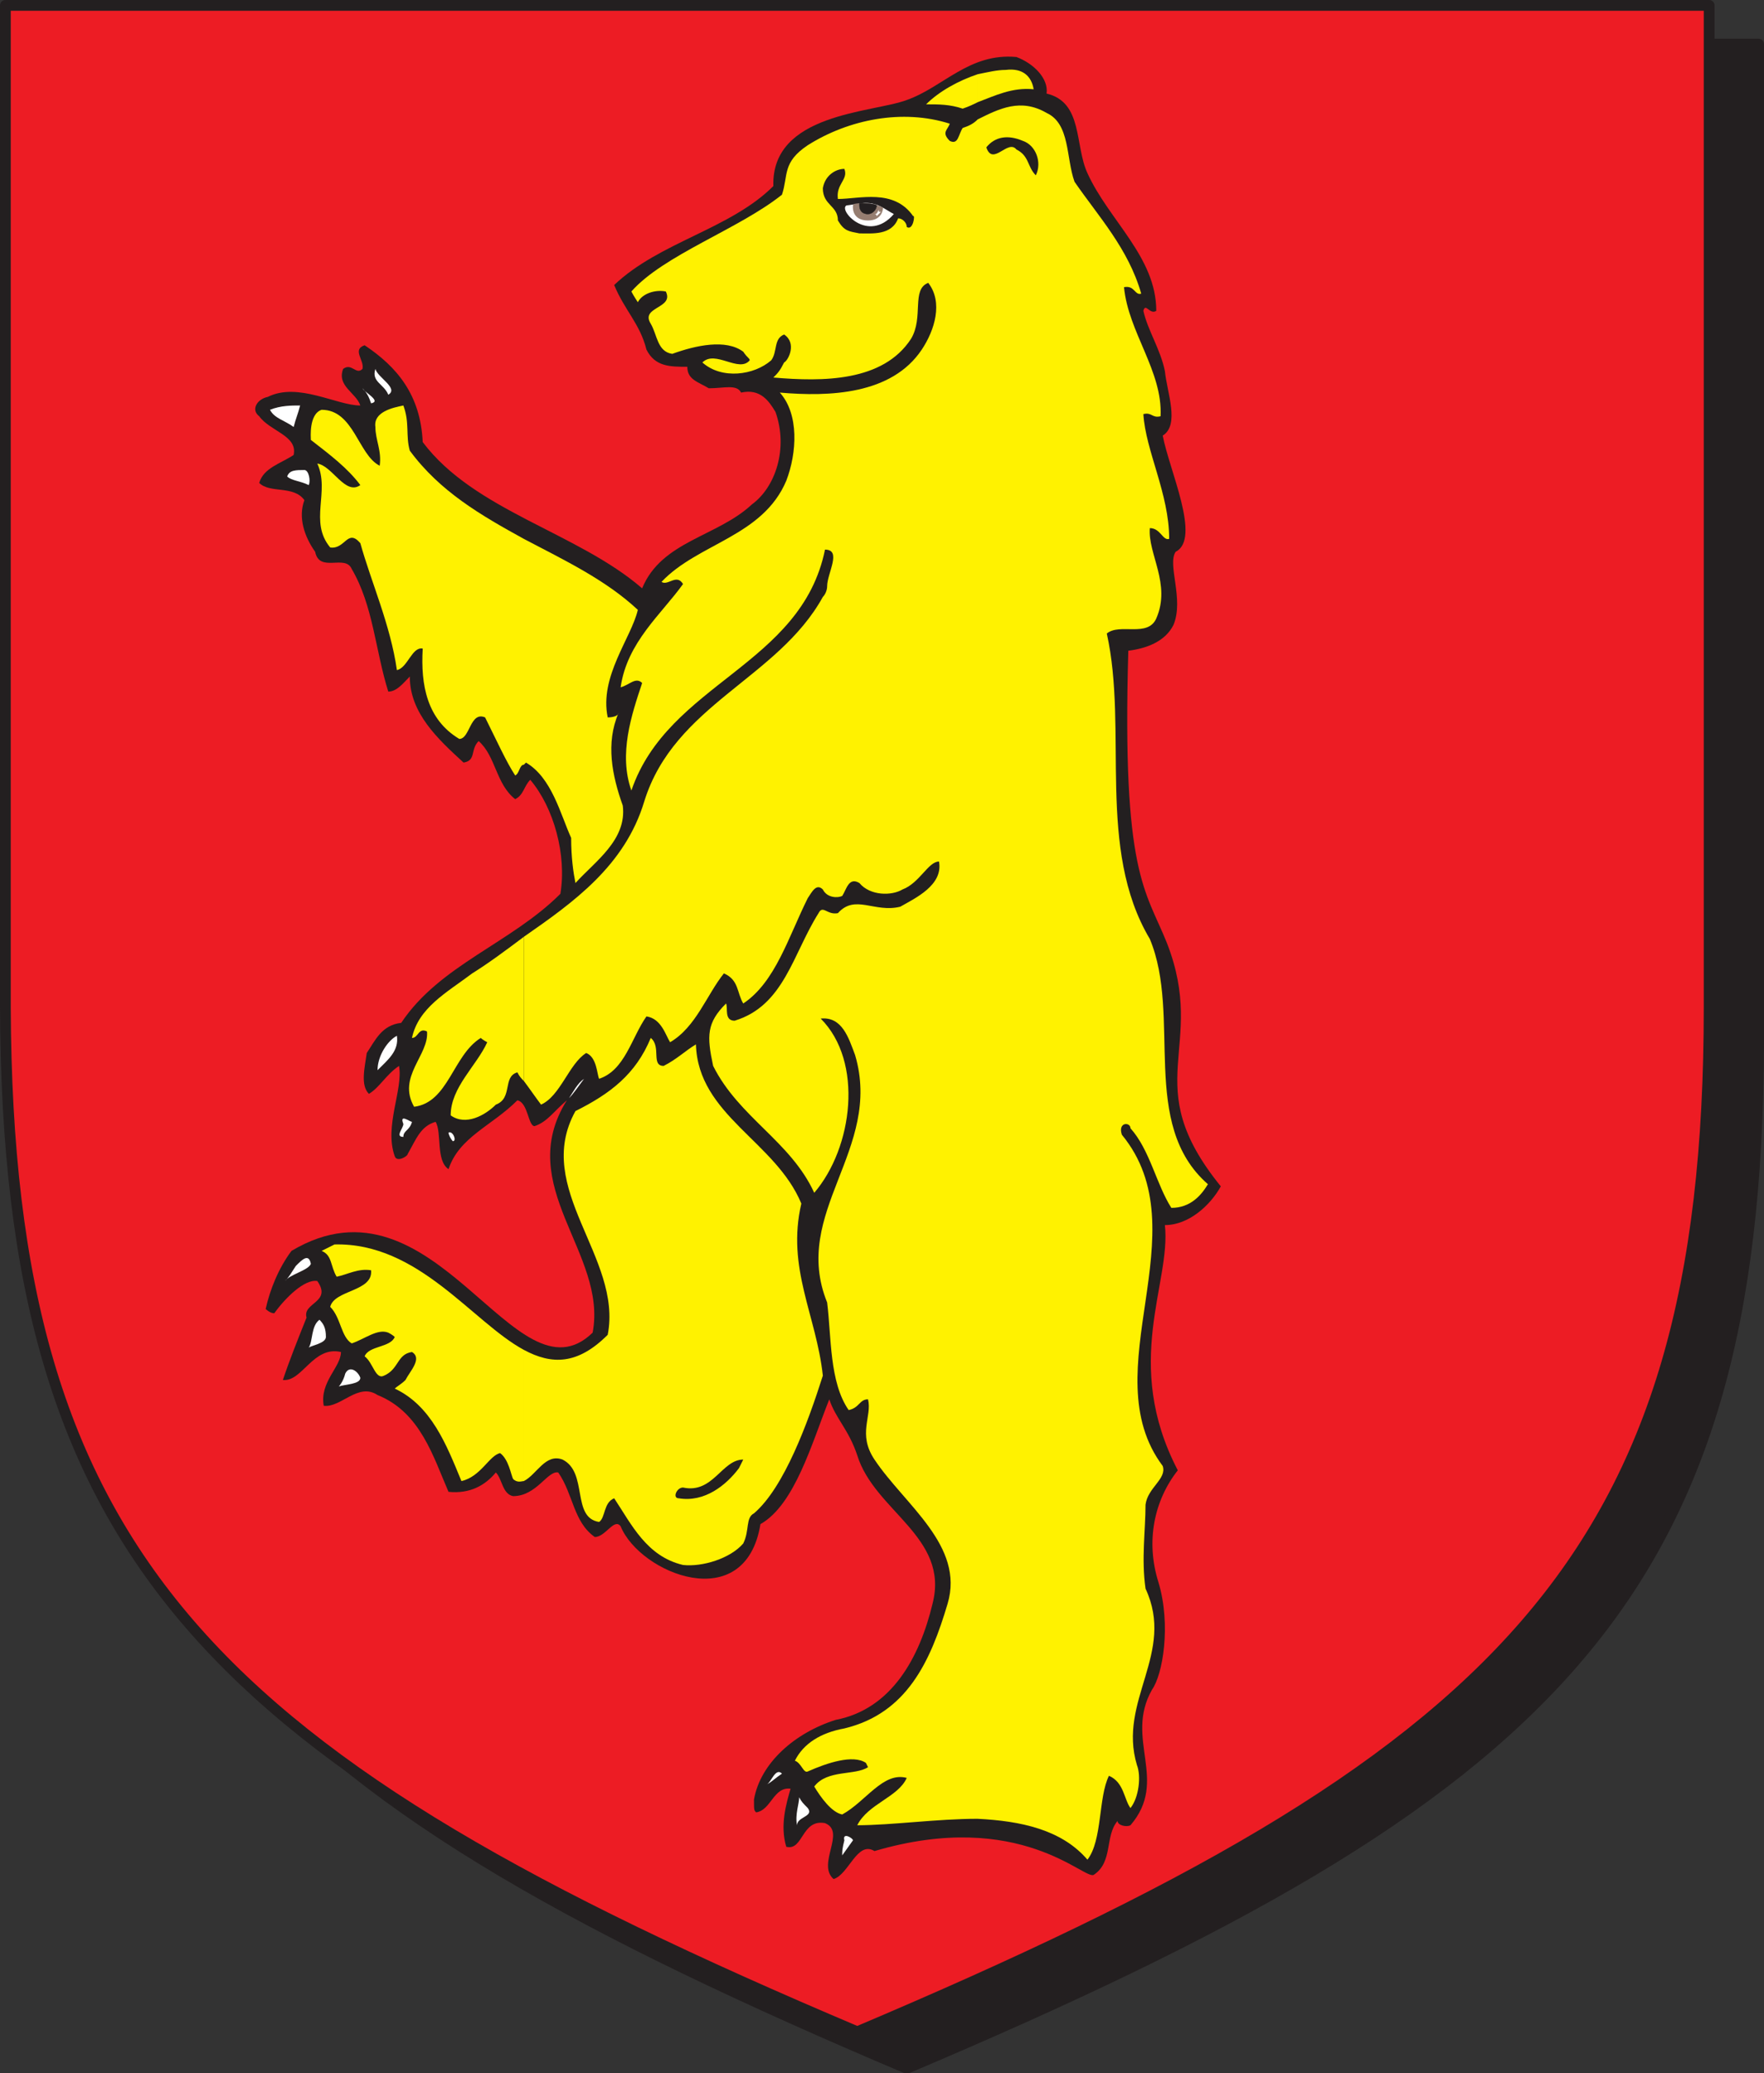 <svg xmlns="http://www.w3.org/2000/svg" width="615" height="722.852"><rect width="100%" height="100%" fill="#333333" stroke="none"/><path fill="#231f20" fill-rule="evenodd" d="M316.125 721.125c225-95.25 296.25-163.5 297-357V15.375h-594v348.75c0 193.5 72 261.75 297 357"/><path fill="none" stroke="#231f20" stroke-linecap="round" stroke-linejoin="round" stroke-miterlimit="10" stroke-width="3.75" d="M316.125 721.125c225-95.25 296.25-163.5 297-357V15.375h-594v348.75c0 193.5 72 261.75 297 357zm0 0"/><path fill="#ed1c24" fill-rule="evenodd" d="M298.875 708.375c225-95.25 297-164.25 297-357V1.875h-594v349.5c.75 192.75 72 261.75 297 357"/><path fill="none" stroke="#231f20" stroke-linecap="round" stroke-linejoin="round" stroke-miterlimit="10" stroke-width="3.75" d="M298.875 708.375c225-95.25 297-164.25 297-357V1.875h-594v349.5c.75 192.75 72 261.75 297 357zm0 0"/><path fill="#231f20" fill-rule="evenodd" d="M290.625 655.125c5.25-1.5 8.25-13.5 14.25-9.75 51-15 73.5 10.5 76.5 8.25 6.75-4.5 3.75-13.5 8.25-18.75 0 1.5 3 2.25 4.5 1.5 13.5-15.75-2.25-30 7.5-47.25 3.75-5.25 6.75-22.5 2.25-37.5-4.5-14.25-1.5-28.5 6.75-39-19.5-37.5-2.25-65.25-4.5-85.5 8.25 0 15.75-6.75 19.5-13.5-29.25-36-4.5-48-18.75-84.75-7.5-18.75-15.75-24-13.5-102 6-.75 12.75-3 15.75-9 3.75-9-2.25-21 .75-25.5 9-4.5-2.25-28.5-4.5-40.5 6-3.75 1.5-15 .75-22.5-1.5-7.5-6-14.25-7.5-21 .75-3 2.25 1.5 4.5 0 0-18.75-16.5-31.5-24-48-4.5-9.75-1.5-24.75-14.25-27.75.75-5.25-4.5-10.5-10.5-12.75-16.5-1.5-25.5 10.5-38.25 15-12 4.5-47.25 4.5-46.5 30-15 15-39.75 19.5-55.5 34.5 3.75 9 9 13.5 11.25 22.5 3 6 8.25 6 14.25 6 0 4.5 3.75 5.25 7.5 7.5 5.25 0 9.75-1.5 11.25 1.5 6.75-1.5 9.75 3 12 6.75 4.5 12.75 0 26.25-8.25 32.25-12 11.25-31.5 12.75-38.25 29.25-22.5-19.5-58.5-27-76.5-51-.75-16.5-9-26.25-20.25-33.75-4.5 1.5 0 5.25-.75 8.25-2.25 2.25-3.75-2.25-6.75 0-2.25 6 4.5 8.25 6 12.75-8.25 0-21.75-8.25-32.25-3-3.75.75-6 4.5-3 6.75 3.75 5.25 13.5 6.75 12 13.5-4.5 3-10.5 4.5-12 9.75 3.75 3.75 12 .75 15.75 6-2.25 6 0 12.75 3.75 18 1.5 7.5 10.5.75 12.75 6 7.5 12.75 8.25 28.5 12.75 42.75 3 0 5.25-3 7.5-5.25 0 12.75 9.75 21.75 18.75 30 4.5-.75 2.25-4.5 5.25-7.5 6 5.25 6 15 12.75 20.25 3-1.5 3-4.5 5.25-6.75 8.25 9.75 12.75 26.25 10.5 39.75-17.25 17.25-42 24.75-55.5 45-6.75.75-9 6-12 10.5-.75 5.25-2.25 11.25.75 14.25 3.75-2.25 6-6.75 10.5-9.75 1.5 8.25-5.25 21-1.5 31.5.75 2.25 4.5 0 4.5-.75 3-5.25 4.5-9.75 9.75-11.25 2.25 3.75 0 13.5 4.5 16.5 3.75-11.25 15-15 24-24 3.75.75 3.75 9 6 9 4.5-1.5 6.75-5.25 11.25-9-18.75 30 14.25 53.25 9 81-27 26.25-54.75-58.5-105-28.5-4.5 6-7.5 13.5-9 20.25 0 0 1.5 1.5 3 1.5 3.75-5.25 10.5-12 15-11.25 5.25 7.5-5.25 7.5-3.75 12.75-3 7.5-6 15-8.25 21.75 6.75.75 10.5-12 20.25-9.75 0 5.25-7.5 10.5-6 18.75 6 .75 12-8.25 18.75-3.75 15 6 19.5 21.75 24.75 33.75 7.5.75 12.75-2.25 16.5-6.75 2.25 2.25 2.25 7.5 6 8.25 8.25 0 12-9 15.75-8.25 5.25 7.5 5.25 17.25 12.75 22.5 3.75 0 6.75-6.75 9-3.75 6.75 16.5 43.5 31.5 48.75-.75 12-6.75 18-28.5 24-43.5 2.25 6.75 6.75 10.5 9.75 19.5 6 19.5 32.25 28.5 26.25 51.75-4.5 18.75-14.25 36.75-33.75 40.5-14.25 4.5-26.25 15-28.5 27.75 0 3.75 0 3.75.75 4.5 5.25-.75 6-9 12-8.25-1.5 5.25-3.75 12.75-1.5 20.25 6 1.5 5.25-9.75 13.5-8.25 7.5 3-3 14.25 3 19.5"/><path fill="#fff200" fill-rule="evenodd" d="M340.875 41.625v592.5c15 .75 29.25 3.75 38.25 14.25 5.25-6.75 3.75-21.75 7.5-29.25 5.25 2.25 5.25 8.25 7.5 11.25 3-3.75 3.75-11.25 2.25-15-6.75-22.5 13.5-39 3-61.5-1.5-10.5 0-20.25 0-29.25.75-6 7.5-9 6-13.5-24.75-33 13.5-81.75-14.25-115.5-1.5-4.5 3-4.5 3-2.25 6.75 7.5 9 19.5 14.25 27.75 6.75 0 10.5-4.5 12.75-8.25-24-21-9-58.5-20.25-85.5-18.75-31.5-7.5-72.75-15-106.5 4.5-3.75 14.25 1.5 17.25-5.25 5.25-12-3-22.5-2.25-31.5 3.75 0 4.5 4.5 6.75 3.75 0-15.75-8.25-30.75-9-43.5 3-.75 3 1.5 6 .75.75-15.75-11.25-29.25-12.75-45 3.75-.75 3.75 3 6 2.25-4.5-15.75-15-27-23.25-39-3-8.25-1.5-20.25-9.75-24-9-5.25-16.5-1.5-24 2.25m0-15.75v9.75c6-2.25 12-5.25 19.5-4.5-.75-4.5-3.75-7.5-9.75-6.75-3 0-6 .75-9.75 1.5m0 9.75v-9.75c-6.75 2.25-13.5 6-18 10.5 4.5 0 8.25 0 12.75 1.5 2.25-.75 3.75-1.5 5.25-2.25m0 598.5v-592.5c-1.5 1.5-3 2.25-5.25 3-1.5 2.25-1.5 6-4.5 4.5-3-3-.75-3.75 0-6-16.5-5.25-35.25-1.5-49.5 7.5-9 6-6.75 10.5-9 17.25-15 12-41.25 21-52.5 33.75.75 1.5 2.25 3.75 2.25 3.75 1.5-3 6-4.5 9.75-3.75 3 6-9 5.25-5.25 11.25 2.25 3.75 2.25 9.75 7.5 10.5 8.25-3 18.75-5.25 24.75-.75 1.5 2.25 2.25 2.25 2.25 3-3.75 4.5-12-3.75-16.5.75 6.75 6 18 4.5 24-.75 2.25-3 .75-7.5 4.5-9 4.5 3 1.5 9 0 9.75-1.5 3-2.25 3.75-3.75 5.25 17.25 1.5 38.25 1.5 48-13.5 4.5-7.5 0-17.25 6-19.5 5.25 6.75 2.25 16.5-2.25 23.25-10.5 15.75-32.25 16.5-49.5 15 6.75 7.5 6 21 2.25 30.75-8.25 19.5-30.75 21.75-43.5 35.25 2.25 1.5 5.25-3 7.5.75-7.5 10.5-19.5 20.25-21.75 36 3-.75 5.25-3.75 7.5-1.5-3.75 11.25-8.25 24.75-3.75 37.5 12.75-37.5 59.25-43.5 67.5-84 6 0 .75 8.25.75 12.75 0 1.5-.75 3-1.5 3.75-15.75 28.5-51.75 37.5-62.25 71.25-6.75 22.5-24.75 35.25-42 47.25v50.25c2.25 3 3.75 5.25 6 8.25 6.75-3 9.75-14.25 15.75-18 3.75 1.5 3.75 7.5 4.5 9 9-3 11.25-14.25 16.5-21.75 5.25.75 6.75 6.75 8.25 9 9-5.25 12.75-16.5 18.75-24 5.25 2.25 4.5 6.75 6.75 10.5 11.25-7.5 15.75-23.25 22.5-36.75 1.5-2.25 3-5.25 5.25-3 1.5 3 5.25 3 6.75 2.25 1.5-2.25 2.25-6.75 6-4.5 3.75 4.5 11.25 4.5 15 2.25 6-2.25 9-9.75 12.75-9.75 1.5 8.25-8.25 12.75-13.5 15.75-9 2.25-15.75-4.5-21.75 2.25-3.75.75-5.25-3-6.75 0-9 14.25-12 32.25-29.25 37.5-3.75 0-2.25-4.5-3-6-6.75 6.75-6.75 11.25-4.5 21.75 9 18 27 26.25 35.25 44.25 13.5-15.75 17.25-45.75 2.25-60.75 7.5-.75 9.75 6.75 12 12.75 9.75 33-22.5 54.75-9.75 86.25 1.5 12 .75 27.75 7.5 37.5 3.75-.75 3.75-3.75 6.75-3.75 1.5 6-3.75 12 2.25 21 10.5 15.75 31.5 30 25.5 50.25s-14.25 38.25-36 43.5c-8.25 1.5-14.25 5.25-17.25 11.25 2.25.75 3 4.5 4.5 3.75 6.75-3 15.75-6 20.25-3l.75 1.5c-4.5 3-14.25.75-18.75 6.75 2.25 3.75 6 9 9.75 9.75 8.25-4.5 14.25-15 22.5-12.75-3 6.75-13.5 9-17.25 16.5 12 0 27.75-2.25 42-2.25"/><path fill="#fff200" fill-rule="evenodd" d="M182.625 470.625v45.75c4.5-2.25 7.5-9.75 13.5-7.5 9 4.5 3 20.25 12.75 21.75 2.25-1.5 1.5-6.75 5.25-8.25 6 9 11.25 20.25 24 23.25 6.75.75 16.5-2.25 21-7.5 2.25-4.5.75-9 3.75-10.5 10.5-9 18.75-31.5 24-48-2.25-21-12.75-37.5-7.5-60-9-21.75-36-30.75-36.75-55.5-3.75 2.25-6.75 5.25-11.25 7.5-4.5 0-.75-6.75-4.5-9.75-5.25 12.75-14.25 19.5-26.25 25.5-15 27 16.5 51 11.25 78-10.5 10.5-19.5 10.5-29.25 5.25m0-282.75v78.75l.75-.75c9 5.25 12 18 15.75 26.25 0 6.75.75 12 1.5 15.75 6.75-7.5 18-15 16.5-27-3.75-10.5-6-21.75-1.5-32.25 0 .75-1.5 1.5-3.75 1.5-3-14.25 8.25-27.75 10.5-37.5-11.25-10.5-25.5-17.25-39.75-24.75m0 78.75v-78.75c-15-8.25-29.25-16.5-39.75-30.75-1.5-5.25 0-9.75-2.25-15.75-3.75.75-10.5 2.25-9.75 7.5 0 4.5 2.25 8.25 1.5 13.5-7.5-3.75-9-19.5-20.25-19.5-4.5 1.5-3.75 9.75-3.75 10.5 6.75 5.25 12.75 9.75 17.25 15.75-5.25 3.75-9.75-6.75-15-7.5 4.5 9.75-3 20.25 4.5 29.25 5.25.75 6-6.75 10.5-1.5 3.75 13.5 10.5 28.5 12.75 44.25 3.75-.75 5.25-8.25 9-7.5-.75 12.75 1.5 24.75 12.75 31.5 3.75 0 3.75-9.75 9-7.5 3.75 7.5 7.5 15.75 10.5 20.25 1.5-.75 1.5-3.75 3-3.75m0 110.25v-50.25c-6 4.5-12 9-18 12.75-9 6.75-18.75 12-21 22.5 2.25 0 2.25-3.75 5.25-2.25.75 8.25-10.5 15.75-4.5 26.25 12-1.5 13.5-18 23.25-24 .75.75 2.25 1.5 2.25 1.5-3.75 8.25-12.75 15.75-12.75 25.5 5.25 3.75 12 0 15.75-3.75 6-2.25 2.25-9.75 7.5-11.25.75 1.5 1.5 2.25 2.25 3m0 139.5v-45.75c-18-9.75-36.75-37.5-66-36.75l-4.5 2.25c3.75 1.5 3 5.25 5.25 9 3.75-.75 7.5-3 12-2.25.75 7.5-12.75 6.75-14.25 12.75 3.75 3.75 3.75 10.5 7.5 12.75 4.5-1.5 9-5.25 12.75-3.75 1.5.75 2.25 1.5 2.25 1.5-1.5 3.75-9 3-10.5 6.75 3 2.25 3.75 8.25 6.75 6.75 5.25-2.25 4.5-7.5 9.75-8.25 3.75 2.25-.75 6.75-2.25 9.75-1.5 1.5-3 2.25-3.75 3 12.75 6 18 19.5 23.25 32.25 6.75-1.5 9.75-9 13.5-9.75 3 2.25 3.75 7.5 4.5 9 1.5 1.5 3 .75 3.75.75"/><path fill="#fff" fill-rule="evenodd" d="m293.625 646.875 3.75-5.25c0-.75-3.75-3-3 0-.75 3-.75 3.75-.75 5.25m-15.75-10.5c0-3 6-3 3.75-6-1.5-1.5-2.25-2.25-3-3.75 0 2.25-1.5 6-.75 9.75m-10.5-14.25c1.5-.75 3-2.25 5.25-3.75-2.25-2.25-3.75 3-5.25 3.75"/><path fill="#231f20" fill-rule="evenodd" d="M236.625 522.375c9 1.5 16.5-4.5 21-10.5l1.5-3c-7.5 0-10.5 12-21 9.75-2.25 0-3.75 3.75-1.5 3.75"/><path fill="#fff" fill-rule="evenodd" d="M118.125 483.375c2.25-.75 7.5-.75 7.5-3-.75-2.25-3.75-4.5-5.25-1.5-.75 3-2.25 4.5-2.25 4.5m-10.5-13.5c.75-.75 6-1.5 6-3.75 0-3-.75-4.5-2.25-6-3 2.25-2.25 7.5-3.75 9.75m-8.25-23.25c1.5-2.25 8.25-3.75 9-6-.75-3.75-3-1.5-5.25.75-1.5 2.25-2.25 3.75-3.75 5.25m58.5-48.75c1.5 0 0-3.75-1.5-3 0 .75.75 2.25 1.5 3m-17.25-1.5c0-2.25 2.25-2.25 3-5.25-.75 0-4.5-3-3 .75 0 1.5-3 4.5 0 4.5m57.75-13.5c1.5-1.5 3-3.75 5.25-6.75-2.25 1.5-3.75 4.5-5.25 6.75m-66.75-9.75c3.75-3.75 7.5-6.75 6.75-12-3 1.5-6.75 6.75-6.75 12m-24-204c.75-1.5 0-5.25-1.5-5.25-3 0-5.25 0-6 2.25 1.5 1.5 4.5 1.5 7.5 3m-5.25-20.25c.75-3 1.5-4.5 2.25-7.5-3 0-6.75 0-10.5 1.5 1.5 3 5.25 3.75 8.25 6m27-8.25c3.75-.75-2.25-3.75-3-5.25 1.5 1.5 2.25 3 3 5.25m6-3c3.75-2.25-3.75-6-4.5-9-1.5 4.5 3 5.25 4.5 9"/><path fill="#231f20" fill-rule="evenodd" d="M299.625 81.375c4.5 0 11.25.75 13.5-5.25 1.5 0 3 1.5 3 3 2.25 1.5 3-4.5 2.25-3.75-6.75-9.75-18.75-6-26.25-6-.75-5.25 3.75-6.75 2.25-10.5-3 0-6.75 2.25-7.5 6.75 0 6 5.25 6 5.25 11.25 2.25 3.75 3.75 3.75 7.5 4.5m61.5-20.25c2.25-4.5 0-10.5-4.5-12-5.25-2.25-9.75-1.5-12.75 2.25 2.25 6.75 7.5-3 10.5.75 4.5 2.25 3.75 6 6.75 9"/><path fill="#fff" fill-rule="evenodd" d="m295.125 71.625 5.25-.75c5.25-.75 8.25 2.25 11.25 3.75-9 10.5-19.5-1.5-16.5-3"/><path fill="#967e71" fill-rule="evenodd" d="M301.875 70.875c3 0 6 1.5 6 1.5s0 4.5-5.25 4.5c-6 0-5.25-5.25-5.25-5.25 0-.75 1.5-.75 4.5-.75"/><path fill="#fff" fill-rule="evenodd" d="M306.375 73.125c0 .75 0 .75.75.75l-1.5 1.5s0-.75-.75-.75c.75 0 .75 0 1.5-1.5"/><path fill="#231f20" fill-rule="evenodd" d="M305.625 71.625c0 1.5-1.5 3-3 3-2.25 0-3-1.5-3-3v-.75c.75 0 5.25 0 6 .75"/><path fill="none" stroke="#231f20" stroke-linecap="round" stroke-linejoin="round" stroke-miterlimit="10" stroke-width=".12" d="M305.625 71.625c0 1.5-1.5 3-3 3-2.25 0-3-1.5-3-3v-.75c.75 0 5.25 0 6 .75zm0 0"/></svg>

